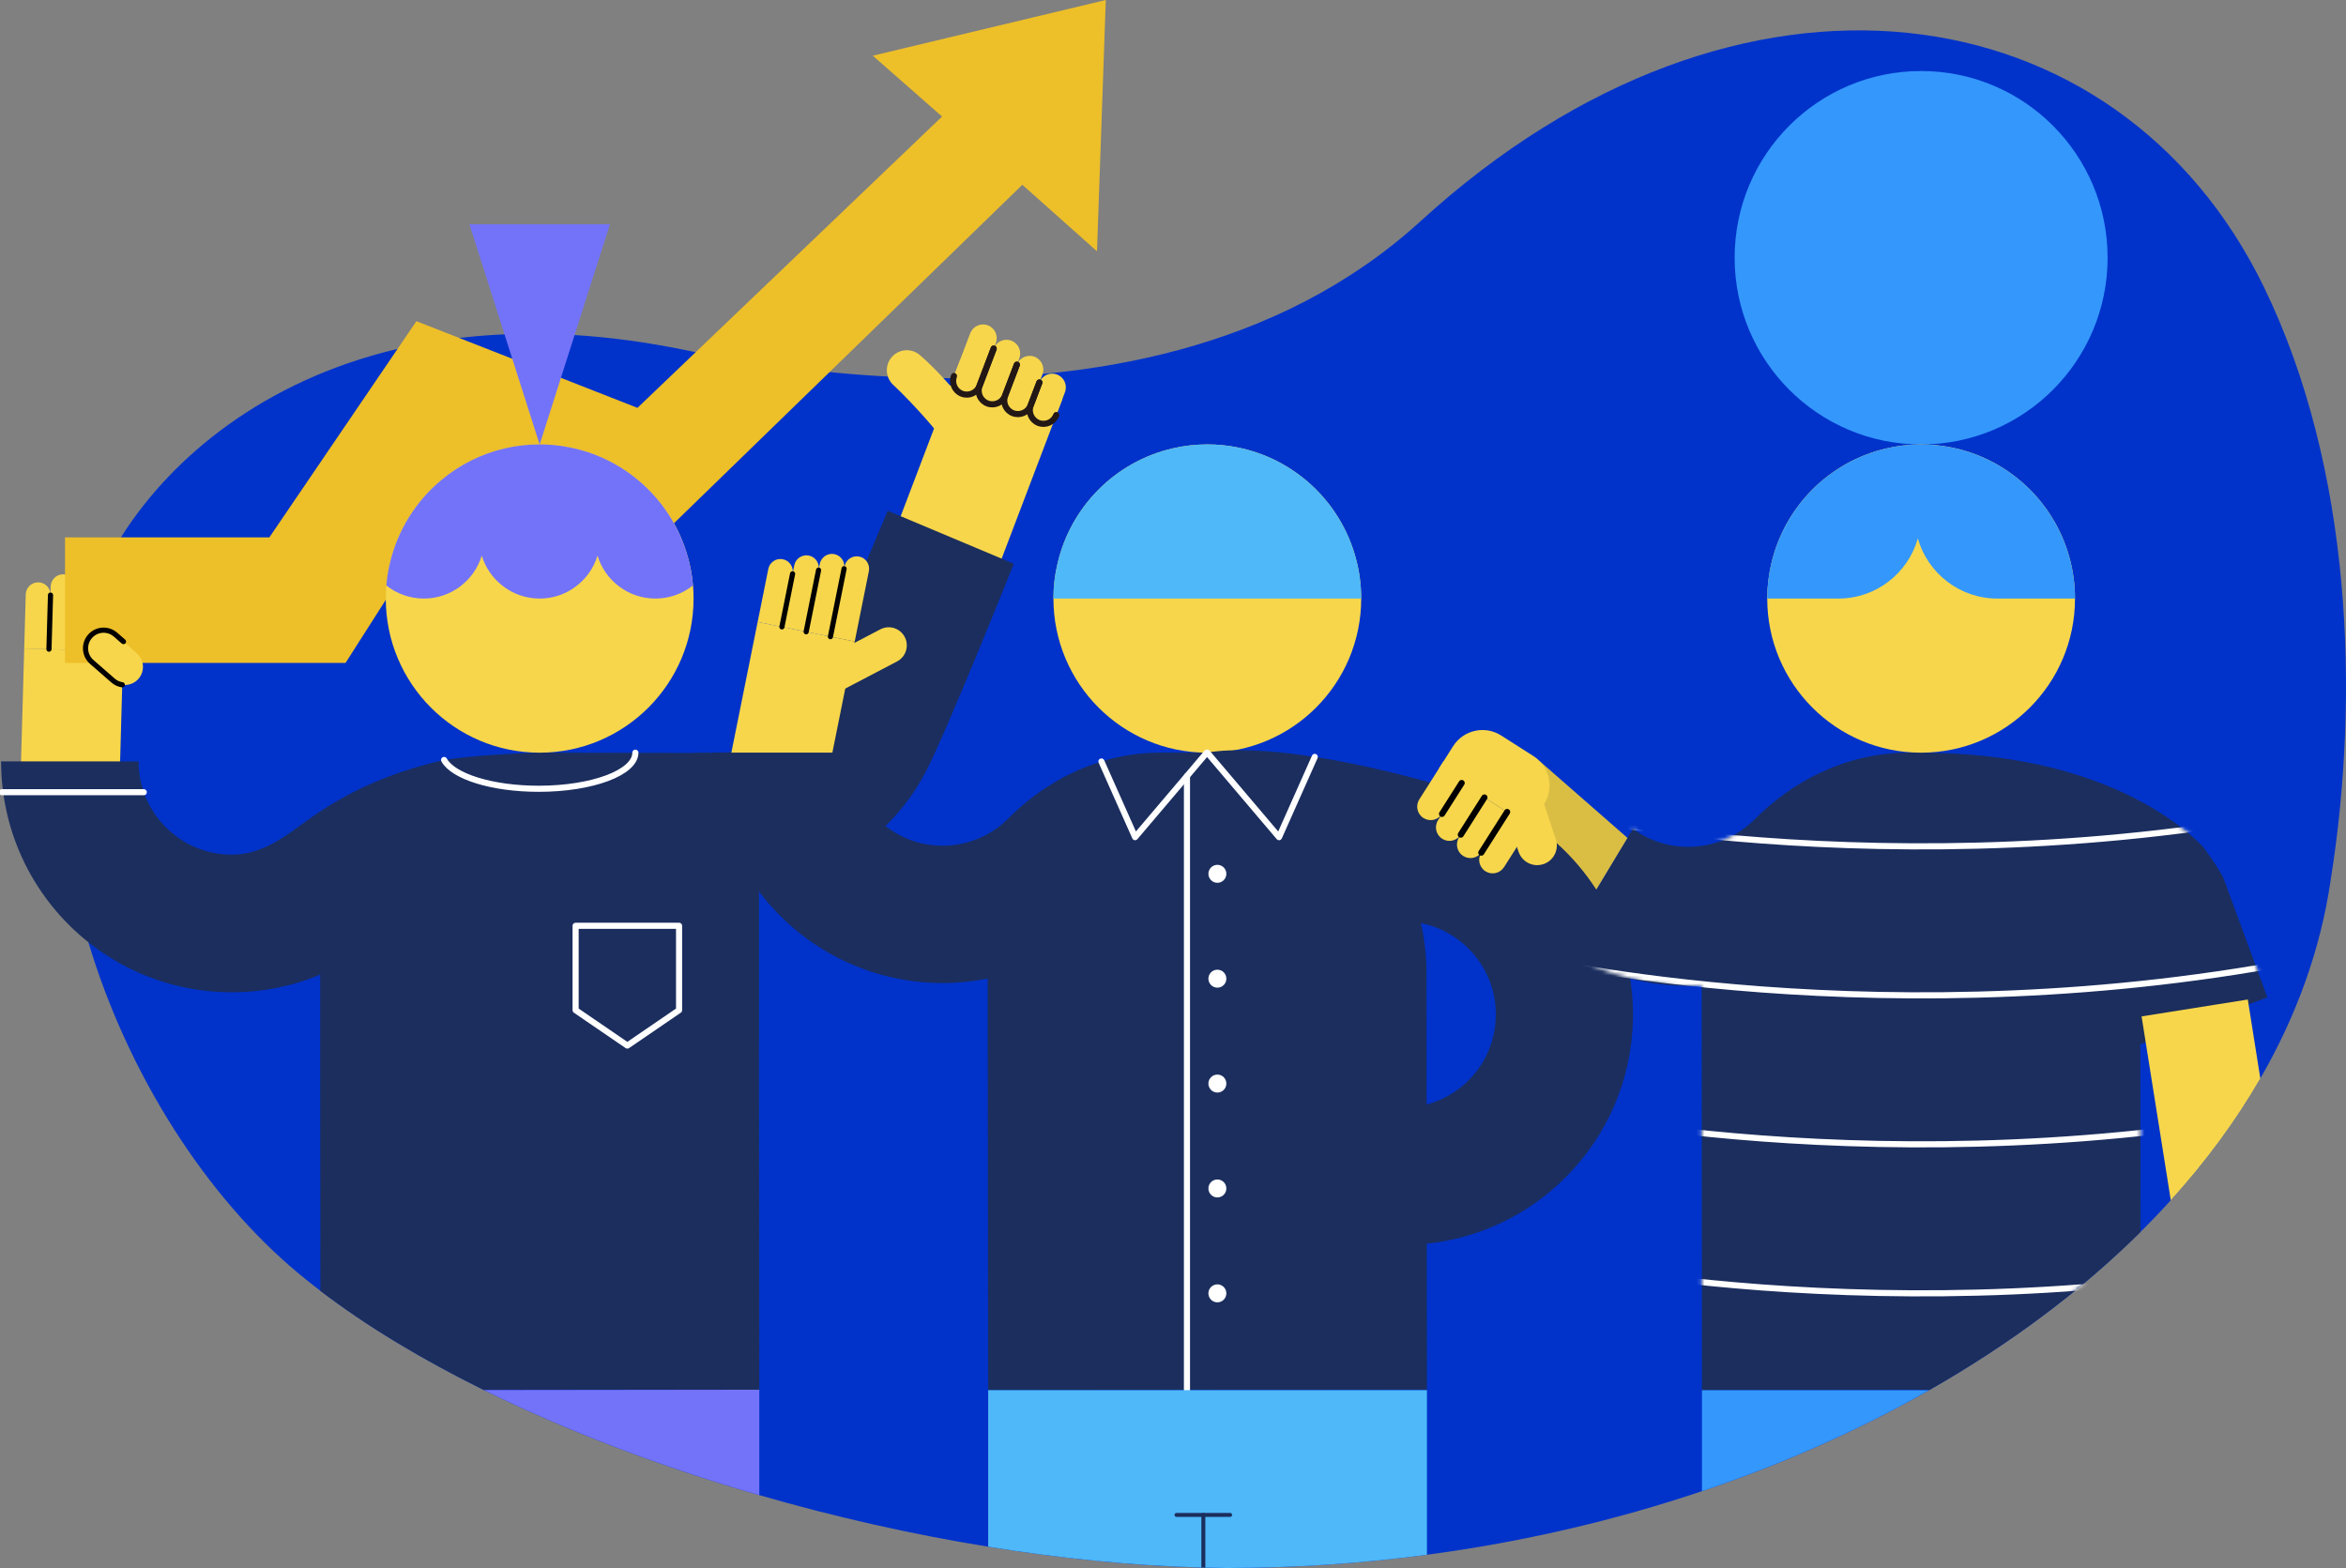 <svg width="576" height="385" viewBox="0 0 576 385" fill="none" xmlns="http://www.w3.org/2000/svg">
<rect x="0" y="0" width="576" height="385" fill="#808080" stroke="none"/>
<g clip-path="url(#clip0_910_1436)">
<path d="M572.251 215.995C569.794 233.025 563.854 249.394 554.966 264.798C548.941 275.245 541.559 285.245 532.981 294.701C530.602 297.329 528.127 299.918 525.56 302.462C510.932 316.974 493.434 330.035 473.744 341.271L473.731 341.278C473.692 341.297 473.66 341.317 473.621 341.343C456.543 351.071 437.816 359.42 417.874 366.132C396.569 373.311 373.879 378.618 350.35 381.744C334.274 383.88 317.803 385 301.106 385C282.392 384.838 262.593 383.006 242.619 379.77C223.795 376.722 204.81 372.43 186.426 367.103C162.289 360.113 139.186 351.349 118.837 341.304C118.83 341.304 118.824 341.297 118.817 341.297C103.672 333.822 90.052 325.634 78.669 316.941C76.852 315.562 75.094 314.164 73.394 312.753C50.524 293.782 31.377 263.653 21.7 231.355C18.125 219.439 15.837 207.225 15.133 195.167C14.971 192.416 14.887 189.678 14.893 186.947C14.913 178.946 15.663 171.056 17.24 163.419C17.505 162.131 17.789 160.843 18.106 159.568C18.106 159.568 18.106 159.568 18.106 159.561C19.638 153.341 21.733 147.309 24.447 141.535C25.76 138.745 27.214 136.014 28.824 133.36C29.283 132.584 29.761 131.82 30.252 131.056C42.379 112.286 64.577 93.561 97.26 85.748C100.097 85.062 103.006 84.467 105.999 83.962H106.005C111.675 83.004 117.634 82.363 123.872 82.091C129.386 81.852 135.12 81.897 141.08 82.266C149.6 82.79 158.578 83.975 168.022 85.91C168.611 86.033 169.199 86.15 169.794 86.272C177.046 87.716 184.997 89.075 193.446 90.182H193.452C195.043 90.389 196.639 90.59 198.262 90.777C199.386 90.907 200.524 91.036 201.662 91.153C206.277 91.645 211.009 92.046 215.838 92.331H215.844C218.915 92.519 222.024 92.661 225.165 92.745C266.911 93.936 313.976 86.078 348.831 54.266C427.312 -17.353 520.195 -2.673 555.787 70.357C577.48 114.868 579.445 170.83 572.251 215.995Z" fill="#0133CA"/>
<path d="M556.692 244.902L552.076 246.604L526.821 255.918L525.509 256.403L525.554 296.294H525.56V302.462C510.932 316.974 493.434 330.035 473.744 341.271L473.731 341.278L417.874 341.343L417.803 241.95C416.711 242.021 415.605 242.054 414.494 242.054C409.574 242.054 404.797 241.432 400.247 240.261C394.138 238.695 388.424 236.138 383.285 232.779L386.969 226.669L391.934 218.429L400.932 203.497C402.115 204.358 403.369 205.121 404.707 205.749C406.956 206.811 409.413 207.51 411.992 207.788C412.813 207.879 413.647 207.924 414.494 207.924C415.605 207.924 416.704 207.846 417.777 207.691C422.845 206.973 427.377 204.604 430.828 201.147C439.852 192.112 451.443 186.176 463.996 185.011C465.496 184.869 467.015 184.798 468.547 184.798H471.682C471.753 184.798 471.824 184.798 471.895 184.804C472.089 184.804 472.276 184.811 472.47 184.817C514.817 185.031 535.101 202.008 540.712 207.698C540.997 207.982 545.192 213.652 546.09 216.092L556.692 244.902Z" fill="#1B2E5E"/>
<path d="M30.246 159.911L29.173 198.299L4.997 192.908L5.947 159.225L30.246 159.911Z" fill="#F7D64B"/>
<path d="M24.667 142.111L24.169 159.736L30.246 159.904L30.744 142.28C30.789 140.597 29.47 139.199 27.789 139.153C26.115 139.108 24.712 140.435 24.667 142.111Z" fill="#F7D64B"/>
<path d="M18.578 142.558L18.1 159.568L24.176 159.736L24.654 142.726C24.7 141.043 23.381 139.645 21.7 139.6C20.02 139.555 18.623 140.875 18.578 142.558Z" fill="#F7D64B"/>
<path d="M12.457 143.969L12.023 159.393L18.1 159.561L18.533 144.137C18.578 142.454 17.259 141.056 15.579 141.011C13.905 140.966 12.502 142.292 12.457 143.969Z" fill="#F7D64B"/>
<path d="M6.322 145.943L5.947 159.225L12.023 159.393L12.398 146.111C12.444 144.428 11.125 143.03 9.444 142.985C7.77 142.94 6.367 144.267 6.322 145.943Z" fill="#F7D64B"/>
<path d="M24.657 142.726L24.176 159.736" stroke="black" stroke-width="1.267" stroke-miterlimit="10" stroke-linecap="round"/>
<path d="M18.535 144.144L18.1 159.568" stroke="black" stroke-width="1.267" stroke-miterlimit="10" stroke-linecap="round"/>
<path d="M12.4 146.118L12.023 159.393" stroke="black" stroke-width="1.267" stroke-miterlimit="10" stroke-linecap="round"/>
<path d="M271.5 0L214.286 13.677L231.3 28.615L156.51 100.143L102.237 78.862L66.141 131.936H15.966V162.772H84.835L113.517 117.846L157.602 136.124L251.009 45.373L269.341 61.703L271.5 0Z" fill="#EDBF29"/>
<path d="M235.592 164.338L260.886 97.852L235.773 88.273L210.834 153.839L235.592 164.338Z" fill="#F7D64B"/>
<path d="M246.471 112.448L239.716 119.58C231.145 105.302 219.27 94.467 219.27 94.467C217.305 92.596 217.221 89.489 219.089 87.522C220.957 85.554 224.06 85.47 226.025 87.341C226.025 87.334 235.488 95.121 246.471 112.448Z" fill="#F7D64B"/>
<path d="M244.499 84.227L240.505 94.726C239.845 96.46 237.906 97.334 236.167 96.674C234.435 96.014 233.562 94.072 234.222 92.331L238.216 81.832C238.876 80.098 240.815 79.224 242.554 79.884C244.293 80.544 245.165 82.493 244.499 84.227Z" fill="#F7D64B"/>
<path d="M250.259 87.988L246.788 97.121C246.129 98.855 244.189 99.729 242.45 99.069C240.718 98.409 239.845 96.467 240.505 94.726L243.976 85.593C244.635 83.858 246.575 82.984 248.313 83.645C250.052 84.305 250.918 86.253 250.259 87.988Z" fill="#F7D64B"/>
<path d="M255.947 91.936L253.064 99.509C252.405 101.244 250.466 102.117 248.727 101.457C246.995 100.797 246.122 98.855 246.781 97.114L249.664 89.541C250.324 87.806 252.263 86.933 254.002 87.593C255.734 88.26 256.607 90.201 255.947 91.936Z" fill="#F7D64B"/>
<path d="M261.474 96.305L259.341 101.904C258.682 103.638 256.742 104.512 255.004 103.852C253.271 103.192 252.399 101.25 253.058 99.509L255.191 93.91C255.85 92.175 257.79 91.302 259.529 91.962C261.261 92.622 262.134 94.57 261.474 96.305Z" fill="#F7D64B"/>
<path d="M243.982 85.593L240.511 94.726C239.852 96.46 237.912 97.334 236.174 96.674C234.441 96.014 233.569 94.072 234.228 92.331" stroke="#231815" stroke-width="1.5" stroke-miterlimit="10" stroke-linecap="round" stroke-linejoin="round"/>
<path d="M249.671 89.541L246.788 97.114C246.128 98.849 244.189 99.722 242.45 99.062C240.718 98.402 239.845 96.46 240.504 94.719L243.976 85.587" stroke="#231815" stroke-width="1.5" stroke-miterlimit="10" stroke-linecap="round" stroke-linejoin="round"/>
<path d="M255.197 93.91L253.064 99.509C252.405 101.244 250.466 102.117 248.727 101.457C246.994 100.797 246.122 98.855 246.781 97.114L249.664 89.541" stroke="#231815" stroke-width="1.5" stroke-miterlimit="10" stroke-linecap="round" stroke-linejoin="round"/>
<path d="M259.341 101.904C258.682 103.638 256.742 104.512 255.004 103.852C253.271 103.192 252.399 101.25 253.058 99.509L255.191 93.91" stroke="#231815" stroke-width="1.5" stroke-miterlimit="10" stroke-linecap="round" stroke-linejoin="round"/>
<path d="M227.337 189.432C221.92 199.82 213.039 208.416 201.72 213.717C200.841 214.138 199.942 214.526 199.031 214.901C191.067 218.164 182.787 219.458 174.719 219.024C172.942 218.934 171.177 218.753 169.419 218.487L170.595 184.869C170.595 184.869 182.987 185.089 186.309 183.723C188.456 182.843 190.401 181.678 192.101 180.273C194.073 178.668 195.734 176.752 197.04 174.636C197.454 173.989 197.816 173.322 198.152 172.636L217.945 125.406L248.915 138.422C248.921 138.428 232.315 179.911 227.337 189.432Z" fill="#1B2E5E"/>
<path d="M186.355 273.996L186.426 341.22L118.818 341.297C103.672 333.822 90.052 325.634 78.669 316.941L78.611 261.989V239.316C71.92 242.106 64.583 243.64 56.891 243.64C43.594 243.64 31.364 239.051 21.7 231.355C8.643 220.973 0.272 204.934 0.272 186.947H34.028C34.028 199.594 44.26 209.84 56.891 209.84C63.207 209.84 68.352 206.623 73.064 203.134C81.519 196.875 91.009 191.089 107.021 187.07C113.808 185.361 130.802 184.836 132.289 184.804C132.341 184.798 132.373 184.798 132.386 184.798H132.922C137.589 184.811 170.86 184.882 172.386 184.882C173.006 184.882 173.633 184.856 174.254 184.804L186.355 216.791V256.397L186.335 256.403L186.355 273.983V273.996Z" fill="#1B2E5E"/>
<path d="M191.448 215.232C189.774 215.834 188.074 216.351 186.355 216.791L191.448 215.232Z" fill="#1B2E5E"/>
<path d="M378.029 186.888L365.107 208.319L386.963 226.669L399.581 205.736L378.029 186.888Z" fill="#DABE44"/>
<path d="M554.966 264.798C548.941 275.245 541.559 285.245 532.981 294.702L526.821 255.924V255.918L525.812 249.562L551.895 245.413L552.076 246.604L554.966 264.798Z" fill="#F7D64B"/>
<path d="M334.209 146.966C334.209 167.853 317.299 184.811 296.413 184.811C275.553 184.811 258.643 167.853 258.643 146.966C258.643 144.04 258.979 141.218 259.619 138.5C262.825 124.415 273.866 113.328 287.906 110.098C290.621 109.457 293.491 109.121 296.413 109.121C298.921 109.121 301.358 109.354 303.743 109.839C317.732 112.583 328.96 123.056 332.774 136.648C333.718 139.93 334.209 143.399 334.209 146.966Z" fill="#F7D64B"/>
<path d="M471.682 109.127C496.968 109.127 517.467 88.602 517.467 63.282C517.467 37.962 496.968 17.437 471.682 17.437C446.395 17.437 425.896 37.962 425.896 63.282C425.896 88.602 446.395 109.127 471.682 109.127Z" fill="#3497FC"/>
<path d="M509.465 146.966C509.465 167.853 492.555 184.811 471.669 184.811C450.809 184.811 433.899 167.853 433.899 146.966C433.899 144.04 434.235 141.218 434.875 138.5C438.081 124.415 449.122 113.328 463.162 110.098C465.877 109.457 468.747 109.121 471.669 109.121C474.177 109.121 476.614 109.354 478.999 109.839C492.988 112.583 504.216 123.056 508.03 136.648C508.973 139.93 509.465 143.399 509.465 146.966Z" fill="#F7D64B"/>
<path d="M509.465 146.966H490.402C481.126 146.966 473.311 140.733 470.874 132.215C468.463 140.733 460.647 146.966 451.371 146.966H433.892C433.892 144.04 434.228 141.218 434.868 138.5C438.075 124.415 449.115 113.328 463.156 110.098C465.87 109.457 468.741 109.121 471.662 109.121C474.17 109.121 476.607 109.354 478.993 109.839C492.981 112.583 504.209 123.056 508.023 136.648C508.973 139.93 509.465 143.399 509.465 146.966Z" fill="#3497FC"/>
<path d="M170.285 146.966C170.285 167.853 153.375 184.811 132.489 184.811C111.629 184.811 94.719 167.853 94.719 146.966C94.719 144.04 95.055 141.218 95.695 138.5C98.901 124.415 109.942 113.328 123.982 110.098C126.697 109.457 129.567 109.121 132.489 109.121C134.997 109.121 137.434 109.354 139.819 109.839C153.808 112.583 165.036 123.056 168.85 136.648C169.8 139.93 170.285 143.399 170.285 146.966Z" fill="#F7D64B"/>
<path d="M334.209 146.966C334.209 143.399 333.724 139.936 332.774 136.648C328.954 123.05 317.732 112.583 303.743 109.839C301.358 109.354 298.928 109.121 296.413 109.121C293.491 109.121 290.621 109.457 287.906 110.098C273.866 113.328 262.819 124.415 259.619 138.5C258.979 141.218 258.643 144.04 258.643 146.966H276.122H314.461V146.94C314.687 146.946 314.913 146.966 315.146 146.966H334.209Z" fill="#4EB8F9"/>
<path d="M132.508 109.121L149.755 55.049H132.502H115.249L132.489 109.121H132.508Z" fill="#7373F9"/>
<path d="M170.143 143.742C167.615 145.762 164.39 146.966 160.905 146.966C154.215 146.966 148.559 142.519 146.704 136.422C145.734 139.619 143.73 142.351 141.061 144.234C138.643 145.962 135.695 146.966 132.502 146.966C128.986 146.966 125.766 145.749 123.219 143.691C120.905 141.839 119.166 139.322 118.287 136.422C116.439 142.519 110.776 146.966 104.086 146.966C100.601 146.966 97.376 145.762 94.848 143.742C95.004 141.949 95.281 140.208 95.682 138.493C97.55 130.266 102.095 123.069 108.358 117.865C112.812 114.143 118.132 111.425 123.976 110.085C126.691 109.451 129.554 109.114 132.489 109.114C135.004 109.114 137.421 109.347 139.813 109.839C146.135 111.075 151.888 113.897 156.652 117.865C162.431 122.681 166.749 129.199 168.85 136.655C169.509 138.927 169.942 141.302 170.143 143.742Z" fill="#7373F9"/>
<path d="M166.729 248.034L154.027 256.721L141.325 248.034V227.316H166.729V248.034Z" stroke="white" stroke-width="1.5" stroke-miterlimit="10" stroke-linecap="round" stroke-linejoin="round"/>
<path d="M216.142 154.526L190.518 167.943C190.285 168.066 190.194 168.357 190.317 168.59L193.989 175.62C194.112 175.853 194.403 175.943 194.635 175.82L220.259 162.403C222.431 161.263 223.271 158.577 222.134 156.403C220.996 154.228 218.313 153.386 216.142 154.526Z" fill="#F7D64B"/>
<path d="M209.852 157.522L202.282 195.173H177.479L186.019 152.713L209.852 157.522Z" fill="#F7D64B"/>
<path d="M207.37 139.037L203.892 156.319L209.852 157.522L213.33 140.241C213.659 138.59 212.593 136.991 210.951 136.655C209.303 136.325 207.699 137.393 207.37 139.037Z" fill="#F7D64B"/>
<path d="M201.287 138.441L197.932 155.121L203.892 156.325L207.247 139.645C207.577 137.995 206.51 136.396 204.868 136.059C203.22 135.723 201.617 136.791 201.287 138.441Z" fill="#F7D64B"/>
<path d="M195.017 138.791L191.972 153.917L197.932 155.121L200.977 139.995C201.306 138.344 200.24 136.746 198.598 136.409C196.95 136.079 195.346 137.147 195.017 138.791Z" fill="#F7D64B"/>
<path d="M188.637 139.697L186.019 152.72L191.978 153.924L194.596 140.901C194.926 139.25 193.86 137.652 192.218 137.315C190.569 136.979 188.966 138.046 188.637 139.697Z" fill="#F7D64B"/>
<path d="M207.247 139.639L203.892 156.318" stroke="black" stroke-width="1.267" stroke-miterlimit="10" stroke-linecap="round"/>
<path d="M200.977 139.995L197.932 155.121" stroke="black" stroke-width="1.267" stroke-miterlimit="10" stroke-linecap="round"/>
<path d="M194.597 140.894L191.979 153.917" stroke="black" stroke-width="1.267" stroke-miterlimit="10" stroke-linecap="round"/>
<path d="M400.893 246.915C400.809 244.662 400.589 242.442 400.247 240.261C399.303 234.183 397.389 228.429 394.668 223.154C393.828 221.529 392.916 219.95 391.934 218.429C389.206 214.202 385.929 210.358 382.212 207.011C378.747 203.892 374.888 201.193 370.725 198.998C369.186 198.183 367.603 197.445 365.98 196.772L365.954 196.759H365.948C365.392 196.532 364.836 196.312 364.274 196.105C363.634 195.866 362.994 195.633 362.347 195.419C362.334 195.413 362.315 195.406 362.302 195.406C360.751 194.927 359.232 194.468 357.751 194.028V194.021C355.463 193.348 353.259 192.714 351.119 192.125C339.697 188.966 330.35 187.018 322.813 185.846C313.795 184.442 307.376 184.144 303.11 184.215C303.104 184.222 303.097 184.222 303.091 184.215C298.521 184.299 296.433 184.798 296.31 184.798H295.928C293.924 184.798 284.842 184.798 284.842 184.798C279.891 184.798 275.049 185.555 270.427 186.979C261.875 189.594 254.054 194.461 247.57 200.953C243.44 205.089 237.738 207.646 231.436 207.646C224.603 207.646 218.469 204.636 214.293 199.872C210.757 195.853 208.617 190.578 208.617 184.798H174.933C174.933 197.6 179.186 209.413 186.355 218.895C196.665 232.546 213.019 241.368 231.436 241.368C235.224 241.368 238.928 240.992 242.502 240.28L242.619 341.336L291.436 341.284L350.35 341.22L350.311 305.362C363.66 303.983 375.625 297.951 384.565 288.915C394.461 278.928 400.654 265.264 400.925 250.157C400.938 249.801 400.938 249.445 400.938 249.09C400.938 248.358 400.925 247.633 400.893 246.915ZM350.272 271.187L350.234 238.669C350.227 234.539 349.749 230.526 348.863 226.669H348.883C359.361 228.746 367.26 237.996 367.26 249.09C367.26 259.692 360.053 268.604 350.272 271.187Z" fill="#1B2E5E"/>
<path d="M322.806 185.846L314.034 205.549L296.426 184.798H296.303L278.695 205.549L270.427 186.972" stroke="white" stroke-width="1.5" stroke-miterlimit="10" stroke-linecap="round" stroke-linejoin="round"/>
<path d="M291.429 190.539V341.291" stroke="white" stroke-width="1.5" stroke-miterlimit="10" stroke-linecap="round" stroke-linejoin="round"/>
<path d="M298.895 216.759C300.113 216.759 301.1 215.771 301.1 214.552C301.1 213.333 300.113 212.345 298.895 212.345C297.678 212.345 296.691 213.333 296.691 214.552C296.691 215.771 297.678 216.759 298.895 216.759Z" fill="white"/>
<path d="M298.895 242.507C300.113 242.507 301.1 241.519 301.1 240.3C301.1 239.081 300.113 238.093 298.895 238.093C297.678 238.093 296.691 239.081 296.691 240.3C296.691 241.519 297.678 242.507 298.895 242.507Z" fill="white"/>
<path d="M298.895 268.261C300.113 268.261 301.1 267.273 301.1 266.054C301.1 264.835 300.113 263.847 298.895 263.847C297.678 263.847 296.691 264.835 296.691 266.054C296.691 267.273 297.678 268.261 298.895 268.261Z" fill="white"/>
<path d="M298.895 294.015C300.113 294.015 301.1 293.027 301.1 291.808C301.1 290.589 300.113 289.601 298.895 289.601C297.678 289.601 296.691 290.589 296.691 291.808C296.691 293.027 297.678 294.015 298.895 294.015Z" fill="white"/>
<path d="M298.895 319.77C300.113 319.77 301.1 318.781 301.1 317.562C301.1 316.344 300.113 315.355 298.895 315.355C297.678 315.355 296.691 316.344 296.691 317.562C296.691 318.781 297.678 319.77 298.895 319.77Z" fill="white"/>
<path d="M381.992 206.054L379.109 197.432C381.636 193.445 380.466 188.163 376.484 185.633L368.566 180.584C364.584 178.047 359.309 179.225 356.775 183.212L353.298 188.694L368.508 198.384L369.419 198.966L372.832 209.128C373.007 209.639 373.259 210.105 373.563 210.513C374.784 212.125 376.937 212.85 378.947 212.177C381.475 211.329 382.845 208.584 381.992 206.054Z" fill="#F7D64B"/>
<path d="M363.692 209.355L370.04 199.367L375.625 202.921L369.277 212.908C368.294 214.448 366.252 214.908 364.707 213.924C363.168 212.947 362.716 210.901 363.692 209.355Z" fill="#F7D64B"/>
<path d="M358.236 205.6L364.461 195.807L370.046 199.361L363.821 209.154C362.839 210.694 360.796 211.154 359.251 210.17C357.713 209.193 357.254 207.147 358.236 205.6Z" fill="#F7D64B"/>
<path d="M353.078 201.38L360.447 189.782L366.032 193.335L358.663 204.934C357.68 206.474 355.637 206.934 354.093 205.95C352.554 204.973 352.095 202.921 353.078 201.38Z" fill="#F7D64B"/>
<path d="M348.475 196.28L354.429 186.908L360.014 190.461L354.06 199.833C353.078 201.374 351.035 201.833 349.49 200.85C347.945 199.872 347.493 197.827 348.475 196.28Z" fill="#F7D64B"/>
<path d="M363.692 209.355L370.04 199.367" stroke="black" stroke-width="1.5" stroke-miterlimit="10" stroke-linecap="round"/>
<path d="M358.663 204.934L364.461 195.807" stroke="black" stroke-width="1.5" stroke-miterlimit="10" stroke-linecap="round"/>
<path d="M354.054 199.84L358.876 192.254" stroke="black" stroke-width="1.5" stroke-miterlimit="10" stroke-linecap="round"/>
<path d="M22.521 162.526L27.744 167.089C29.593 168.7 32.398 168.513 34.008 166.662C35.617 164.81 35.43 162.001 33.581 160.39L28.358 155.827C26.509 154.215 23.704 154.403 22.095 156.254C20.485 158.105 20.672 160.914 22.521 162.526Z" fill="#F7D64B"/>
<path d="M30.317 157.535L28.358 155.827C26.509 154.215 23.704 154.403 22.095 156.254C20.485 158.105 20.672 160.914 22.521 162.526L27.744 167.089C28.41 167.671 29.199 168.021 30.013 168.137" stroke="black" stroke-width="1.267" stroke-miterlimit="10" stroke-linecap="round"/>
<path d="M350.35 341.336V381.744C334.273 383.88 317.803 385 301.106 385C299.393 384.987 297.667 384.955 295.935 384.909C295.611 384.909 295.288 384.896 294.965 384.883C278.087 384.424 260.421 382.657 242.618 379.77V341.336H350.35Z" fill="#4EB8F9"/>
<path d="M186.426 341.22V367.103C162.289 360.113 139.186 351.349 118.837 341.304L186.426 341.22Z" fill="#7373F9"/>
<path d="M473.621 341.343C456.543 351.071 437.816 359.42 417.874 366.132V341.343H473.621Z" fill="#3497FC"/>
<path d="M302.03 372.45H288.856C288.591 372.45 288.372 372.23 288.372 371.964C288.372 371.699 288.591 371.479 288.856 371.479H302.03C302.295 371.479 302.515 371.699 302.515 371.964C302.515 372.23 302.295 372.45 302.03 372.45Z" fill="#1B2E5E"/>
<path d="M295.936 371.964V384.909C295.612 384.909 295.289 384.896 294.965 384.884V371.964C294.965 371.692 295.179 371.479 295.45 371.479C295.716 371.479 295.936 371.692 295.936 371.964Z" fill="#1B2E5E"/>
<mask id="mask0_910_1436" style="mask-type:luminance" maskUnits="userSpaceOnUse" x="383" y="184" width="174" height="158">
<path d="M556.692 244.902L552.076 246.604L526.821 255.918L525.509 256.403L525.554 296.294H525.56V302.462C510.932 316.974 493.434 330.035 473.744 341.271L473.731 341.278L417.874 341.343L417.803 241.95C416.711 242.021 415.605 242.054 414.494 242.054C409.574 242.054 404.797 241.432 400.247 240.261C394.138 238.695 388.424 236.138 383.285 232.779L386.969 226.669L391.934 218.429L400.932 203.497C402.115 204.358 403.369 205.121 404.707 205.749C406.956 206.811 409.413 207.51 411.992 207.788C412.813 207.879 413.647 207.924 414.494 207.924C415.605 207.924 416.704 207.846 417.777 207.691C422.845 206.973 427.377 204.604 430.828 201.147C439.852 192.112 451.443 186.176 463.996 185.011C465.496 184.869 467.015 184.798 468.547 184.798H471.682C471.753 184.798 471.824 184.798 471.895 184.804C472.089 184.804 472.276 184.811 472.47 184.817C514.817 185.031 535.101 202.008 540.712 207.698C540.997 207.982 545.192 213.652 546.09 216.092L556.692 244.902Z" fill="white"/>
</mask>
<g mask="url(#mask0_910_1436)">
<path d="M374.875 235.076C374.875 235.076 464.015 256.047 568.514 235.076" stroke="white" stroke-width="1.5" stroke-miterlimit="10" stroke-linecap="round" stroke-linejoin="round"/>
</g>
<mask id="mask1_910_1436" style="mask-type:luminance" maskUnits="userSpaceOnUse" x="383" y="184" width="174" height="158">
<path d="M556.692 244.902L552.076 246.604L526.821 255.918L525.509 256.403L525.554 296.294H525.56V302.462C510.932 316.974 493.434 330.035 473.744 341.271L473.731 341.278L417.874 341.343L417.803 241.95C416.711 242.021 415.605 242.054 414.494 242.054C409.574 242.054 404.797 241.432 400.247 240.261C394.138 238.695 388.424 236.138 383.285 232.779L386.969 226.669L391.934 218.429L400.932 203.497C402.115 204.358 403.369 205.121 404.707 205.749C406.956 206.811 409.413 207.51 411.992 207.788C412.813 207.879 413.647 207.924 414.494 207.924C415.605 207.924 416.704 207.846 417.777 207.691C422.845 206.973 427.377 204.604 430.828 201.147C439.852 192.112 451.443 186.176 463.996 185.011C465.496 184.869 467.015 184.798 468.547 184.798H471.682C471.753 184.798 471.824 184.798 471.895 184.804C472.089 184.804 472.276 184.811 472.47 184.817C514.817 185.031 535.101 202.008 540.712 207.698C540.997 207.982 545.192 213.652 546.09 216.092L556.692 244.902Z" fill="white"/>
</mask>
<g mask="url(#mask1_910_1436)">
<path d="M374.875 198.494C374.875 198.494 464.015 219.465 568.514 198.494" stroke="white" stroke-width="1.5" stroke-miterlimit="10" stroke-linecap="round" stroke-linejoin="round"/>
</g>
<mask id="mask2_910_1436" style="mask-type:luminance" maskUnits="userSpaceOnUse" x="383" y="184" width="174" height="158">
<path d="M556.692 244.902L552.076 246.604L526.821 255.918L525.509 256.403L525.554 296.294H525.56V302.462C510.932 316.974 493.434 330.035 473.744 341.271L473.731 341.278L417.874 341.343L417.803 241.95C416.711 242.021 415.605 242.054 414.494 242.054C409.574 242.054 404.797 241.432 400.247 240.261C394.138 238.695 388.424 236.138 383.285 232.779L386.969 226.669L391.934 218.429L400.932 203.497C402.115 204.358 403.369 205.121 404.707 205.749C406.956 206.811 409.413 207.51 411.992 207.788C412.813 207.879 413.647 207.924 414.494 207.924C415.605 207.924 416.704 207.846 417.777 207.691C422.845 206.973 427.377 204.604 430.828 201.147C439.852 192.112 451.443 186.176 463.996 185.011C465.496 184.869 467.015 184.798 468.547 184.798H471.682C471.753 184.798 471.824 184.798 471.895 184.804C472.089 184.804 472.276 184.811 472.47 184.817C514.817 185.031 535.101 202.008 540.712 207.698C540.997 207.982 545.192 213.652 546.09 216.092L556.692 244.902Z" fill="white"/>
</mask>
<g mask="url(#mask2_910_1436)">
<path d="M374.875 308.242C374.875 308.242 464.015 329.213 568.514 308.242" stroke="white" stroke-width="1.5" stroke-miterlimit="10" stroke-linecap="round" stroke-linejoin="round"/>
</g>
<mask id="mask3_910_1436" style="mask-type:luminance" maskUnits="userSpaceOnUse" x="383" y="184" width="174" height="158">
<path d="M556.692 244.902L552.076 246.604L526.821 255.918L525.509 256.403L525.554 296.294H525.56V302.462C510.932 316.974 493.434 330.035 473.744 341.271L473.731 341.278L417.874 341.343L417.803 241.95C416.711 242.021 415.605 242.054 414.494 242.054C409.574 242.054 404.797 241.432 400.247 240.261C394.138 238.695 388.424 236.138 383.285 232.779L386.969 226.669L391.934 218.429L400.932 203.497C402.115 204.358 403.369 205.121 404.707 205.749C406.956 206.811 409.413 207.51 411.992 207.788C412.813 207.879 413.647 207.924 414.494 207.924C415.605 207.924 416.704 207.846 417.777 207.691C422.845 206.973 427.377 204.604 430.828 201.147C439.852 192.112 451.443 186.176 463.996 185.011C465.496 184.869 467.015 184.798 468.547 184.798H471.682C471.753 184.798 471.824 184.798 471.895 184.804C472.089 184.804 472.276 184.811 472.47 184.817C514.817 185.031 535.101 202.008 540.712 207.698C540.997 207.982 545.192 213.652 546.09 216.092L556.692 244.902Z" fill="white"/>
</mask>
<g mask="url(#mask3_910_1436)">
<path d="M374.875 271.659C374.875 271.659 464.015 292.63 568.514 271.659" stroke="white" stroke-width="1.5" stroke-miterlimit="10" stroke-linecap="round" stroke-linejoin="round"/>
</g>
<path d="M35.301 194.513H0.485" stroke="white" stroke-width="1.5" stroke-miterlimit="10" stroke-linecap="round" stroke-linejoin="round"/>
<path d="M109.037 186.597C111.248 190.636 120.815 193.672 132.276 193.672C145.379 193.672 155.999 189.704 155.999 184.811" stroke="white" stroke-width="1.5" stroke-miterlimit="10" stroke-linecap="round" stroke-linejoin="round"/>
</g>
<defs>
<clipPath id="clip0_910_1436">
<rect width="576" height="385" fill="white"/>
</clipPath>
</defs>
</svg>
